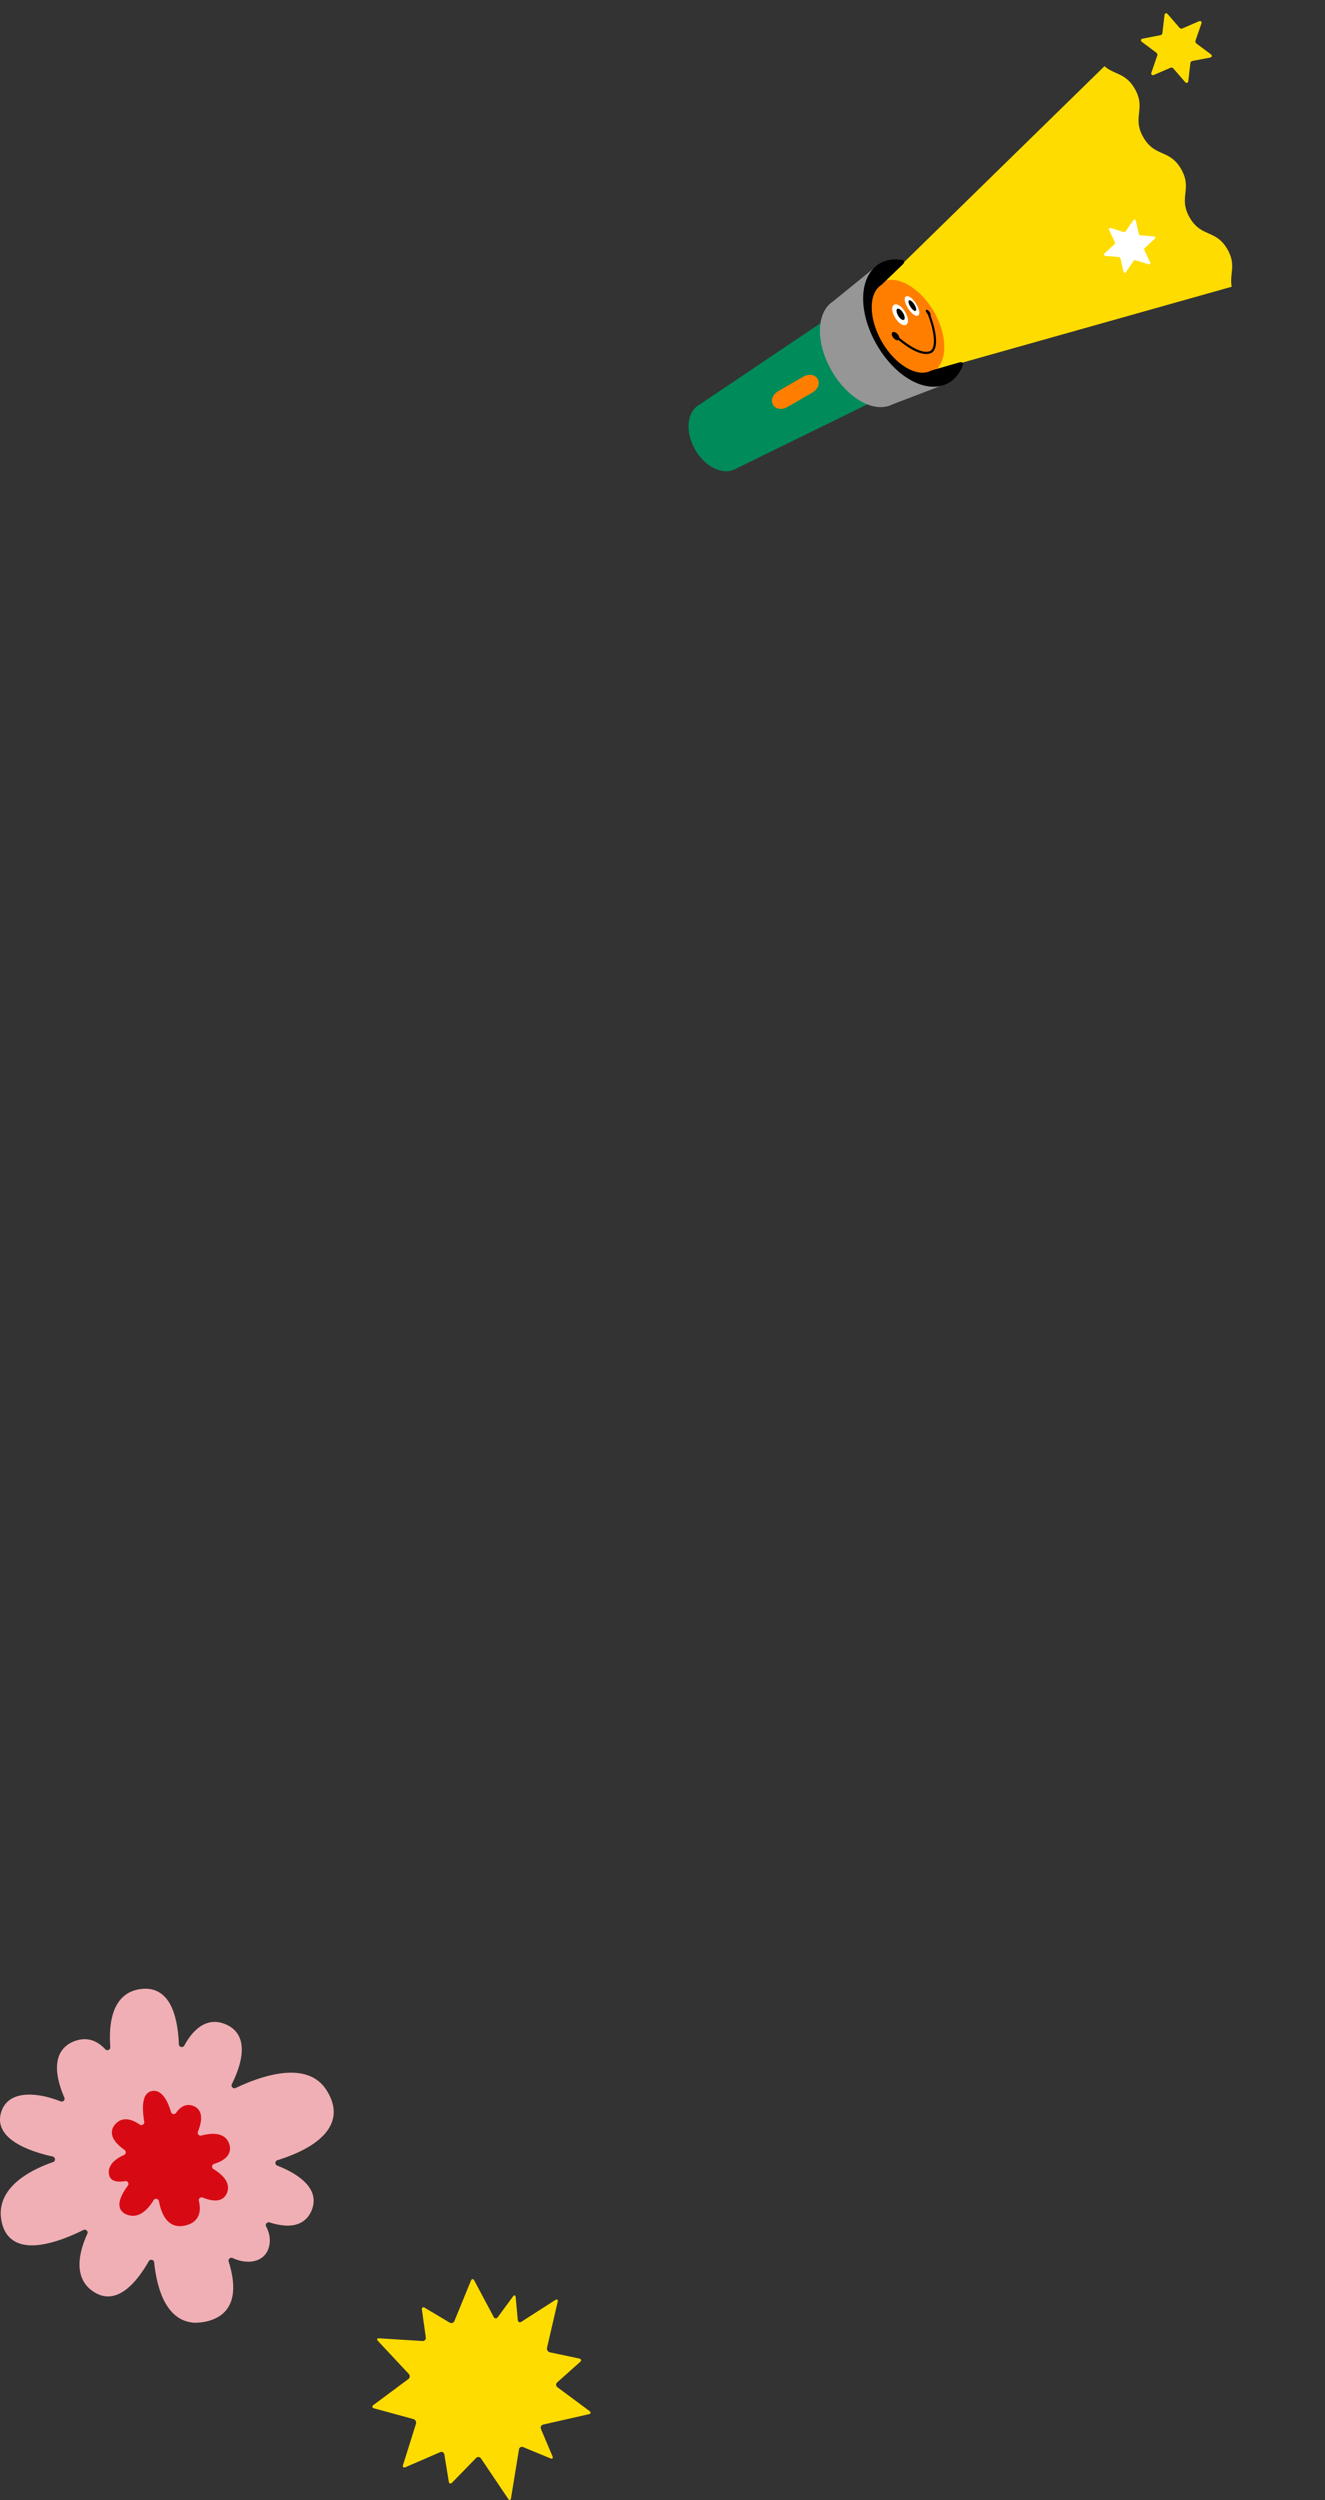 <svg width="516" height="973" fill="none" xmlns="http://www.w3.org/2000/svg"><rect width="100%" height="100%" fill="#333333" stroke="none"/><g clip-path="url(#clip0_161_3314)"><path d="M462.164 32.282c-.13.008-.375-.037-.628-.33l-4.598-5.307a1.018 1.018 0 00-.785-.34.892.892 0 00-.355.087l-6.449 2.779a.974.974 0 01-.374.081.585.585 0 01-.525-.237c-.142-.188-.158-.449-.058-.742l2.286-6.634a1.015 1.015 0 00-.342-1.119l-5.63-4.206c-.171-.12-.442-.386-.353-.758.076-.364.441-.49.642-.522l6.897-1.333a.977.977 0 00.792-.846l.807-6.977c.073-.633.5-.71.618-.711.13-.008.374.036.628.329l4.597 5.308a.98.98 0 00.786.34.887.887 0 00.354-.087l6.45-2.78a1.23 1.23 0 01.354-.086c.228-.013.43.073.537.23.143.188.158.449.058.743l-2.298 6.64c-.14.402.006.858.342 1.119l5.63 4.206c.171.12.442.386.353.758-.089.372-.441.49-.642.522l-6.891 1.314a.977.977 0 00-.793.845l-.807 6.978c-.085.64-.5.71-.625.698l.022.038zM445.259 53.43c-4.507-7.807 1.167-11.083-3.341-18.89-3.586-6.212-7.913-5.418-11.804-8.772l-79.33 77.534-6.147 4.645-2.831 2.714.291-.168a7.8 7.8 0 013.424-1.015c5.644-.408 12.718 4.432 17.299 12.365 4.58 7.933 5.229 16.499 2.059 21.164-.691 1.023-1.555 1.859-2.592 2.458l-.29.167 3.765-1.094 5.915-2.538 107.993-30.398c-.959-5.047 1.899-8.384-1.687-14.597-4.508-7.806-10.182-4.53-14.689-12.337-4.507-7.806 1.167-11.082-3.34-18.889-4.507-7.806-10.181-4.53-14.688-12.337l-.007-.012z" fill="#FFDC00"/><path d="M272.073 157.686c-4.68 2.837-5.252 10.573-1.351 17.33 3.901 6.756 10.899 10.122 15.683 7.494l57.299-28.054-18.678-32.352-52.946 35.595-.007-.013z" fill="#008C5A"/><path d="M318.459 147.59c.957 1.657.031 3.963-2.054 5.167l-9.806 5.662c-2.085 1.204-4.553.84-5.503-.805l-.109-.19c-.957-1.657-.031-3.963 2.054-5.167l9.806-5.662c2.085-1.203 4.553-.84 5.503.805l.109.19z" fill="#FF7E00"/><path d="M366.142 148.317c-7.139 1.557-16.683-4.876-22.695-15.289-6.012-10.413-6.804-21.883-1.894-27.299.393-.429.405-.992.026-1.297-.378-.305-1.009-.26-1.464.12l-15.639 12.69c-6.653 4.263-6.931 16.098-.591 27.08 6.341 10.982 16.729 16.659 23.748 13.028l18.809-7.199c.063-.036.134-.06.21-.104.429-.248.69-.702.631-1.124-.074-.48-.568-.751-1.136-.626l-.005.02z" fill="#969696"/><path d="M346.418 108.96c-1.231.087-2.388.417-3.424 1.015l-.291.168c-5.591 3.566-5.747 13.947-.261 23.449 5.485 9.502 14.561 14.569 20.437 11.497l.291-.168a7.783 7.783 0 002.591-2.457c3.176-4.685 2.521-13.231-2.059-21.164-4.58-7.933-11.674-12.778-17.299-12.365l.015.025z" fill="#FF7E00"/><path d="M373.774 140.992l-11.028 3.195a.932.932 0 00-.262.101c-5.312 2.764-13.85-2.277-19.037-11.26-5.186-8.983-5.283-18.898-.233-22.117a.912.912 0 00.218-.176l8.274-7.966c.285-.265.413-.626.356-.931-.065-.316-.314-.544-.651-.602-4.5-.877-8.636.364-11.451 3.456-5.598 6.151-4.982 18.279 1.491 29.489 6.472 11.21 16.659 17.795 24.792 16.034a11.325 11.325 0 003.273-1.248c2.502-1.445 4.384-3.847 5.445-6.94.111-.334.039-.663-.196-.865-.242-.215-.611-.271-.984-.157l-.007-.013z" fill="#000"/><path d="M352.45 121.335c1.388 2.286 1.498 4.432.411 5.06-1.087.627-2.988-.536-4.347-2.889-1.358-2.353-1.361-4.342-.278-4.917 1.071-.568 2.864.523 4.214 2.746z" fill="#fff"/><path d="M351.672 121.767c.712 1.175.858 2.39.327 2.697-.531.306-1.55-.438-2.257-1.633-.686-1.189-.823-2.359-.285-2.653.526-.286 1.511.427 2.215 1.589z" fill="#000"/><path d="M356.703 118.137c1.402 2.194 1.698 4.165.826 4.669-.885.511-2.605-.689-3.983-2.93-1.349-2.191-1.574-4.068-.693-4.526.869-.451 2.498.649 3.87 2.792l-.02-.005z" fill="#fff"/><path d="M356.064 118.489c.716 1.122.96 2.247.531 2.495-.43.248-1.364-.495-2.074-1.637-.703-1.13-.926-2.216-.489-2.451.417-.241 1.337.476 2.052 1.599l-.02-.006zm5.944 2.912c-.436-.609-1.021-.98-1.313-.845-.293.135-.17.756.273 1.378.1.144.213.282.324.386 1.95 4.779 3.606 12.258 1.197 14.155l-.026.014c-3.251 1.81-9.237-2.545-12.211-5.011-.034-.352-.197-.78-.489-1.169-.6-.834-1.524-1.296-2.084-1.041-.572.264-.53 1.184.092 2.056.622.873 1.571 1.32 2.122 1.019l.012-.007c3.462 2.843 9.446 6.963 13.035 4.891l.101-.059c3.018-2.417.811-10.472-.677-14.421.157-.225.013-.766-.367-1.306l.011-.04z" fill="#000"/><path d="M447.802 102.807c-.076.044-.24.138-.534.038l-5.004-1.547a.732.732 0 00-.623.089.594.594 0 00-.191.195l-2.989 4.307a.665.665 0 01-.204.202c-.151.087-.287.115-.421.057-.154-.062-.282-.225-.328-.451l-1.166-5.113a.714.714 0 00-.649-.57l-5.226-.442c-.157-.01-.429-.072-.518-.342-.088-.27.096-.477.2-.588l3.846-3.553c.242-.223.3-.56.164-.854l-2.236-4.748c-.203-.44.033-.643.122-.694.076-.044.24-.139.514-.044l5.004 1.547c.207.067.44.033.623-.089a.604.604 0 00.191-.195l2.989-4.307a.879.879 0 01.191-.194c.151-.088.3-.123.434-.065.167.055.274.212.328.451l1.166 5.113c.065.317.334.55.649.57l5.226.442c.157.01.429.072.517.342.089.27-.095.477-.199.588l-3.846 3.553a.728.728 0 00-.164.854l2.236 4.748c.203.44-.033.643-.122.694l.02.006z" fill="#fff"/></g><g clip-path="url(#clip1_161_3314)"><path d="M76.514 904c-3.676 0-6.84-1.346-9.396-3.99-4.699-4.861-6.44-13.301-7.08-19.524a1.114 1.114 0 00-.895-.982c-.08 0-.16-.031-.223-.031-.4 0-.784.206-.991.57-3.548 6.239-9.173 13.681-15.837 13.697-1.598 0-3.18-.428-4.714-1.267-3.196-1.742-5.225-4.339-6.024-7.68-.991-4.133-.08-9.469 2.668-15.438a1.134 1.134 0 00-.24-1.267 1.147 1.147 0 00-.782-.317 1.15 1.15 0 00-.512.111c-5.513 2.739-13.471 5.985-20.071 5.985-6.089 0-10.084-2.85-11.538-8.218-1.183-4.386-.591-8.471 1.774-12.16 3.116-4.846 9.332-9.01 18.01-12.034a1.1 1.1 0 00.75-1.125 1.131 1.131 0 00-.878-1.029c-9.572-2.138-16.108-5.399-18.889-9.406-1.63-2.296-2.045-4.861-1.262-7.616 1.646-5.843 6.887-7.078 10.994-7.078 4.602 0 9.189 1.425 12.225 2.629a1.3 1.3 0 00.415.079c.304 0 .592-.127.816-.333.32-.316.399-.807.223-1.219-1.933-4.465-3.899-10.831-2.237-15.787.959-2.866 3.004-4.924 6.057-6.128 1.39-.538 2.764-.807 4.09-.807 2.925 0 5.626 1.314 8.023 3.911.223.237.527.364.83.364.144 0 .304-.032.448-.095.447-.19.72-.633.687-1.108-.575-7.854.544-13.776 3.276-17.624 2.094-2.929 5.114-4.624 8.981-5.019.48-.048.959-.08 1.406-.08 3.212 0 5.897 1.22 7.975 3.611 3.004 3.467 4.746 9.706 5.065 18.019.016.507.368.934.863 1.045a1.4 1.4 0 00.256.032c.4 0 .783-.222.99-.586 3.293-6.017 7.368-9.2 11.778-9.2 1.359 0 2.765.301 4.187.871 3.068 1.251 5.05 3.373 5.929 6.27 1.262 4.212.096 10.119-3.372 17.07-.208.427-.128.95.208 1.283a1.134 1.134 0 001.294.221c5.69-2.707 14.047-5.954 21.542-5.954 6.28 0 10.914 2.265 13.775 6.73 3.02 4.703 3.643 9.152 1.853 13.253-3.164 7.237-13.135 11.654-20.934 14.077a1.105 1.105 0 00-.783 1.029c0 .475.272.903.719 1.077 6.632 2.597 11.154 5.859 13.072 9.437 1.326 2.455 1.454 5.067.416 7.759-1.566 4.022-4.826 6.16-9.429 6.16-2.077 0-4.442-.428-7.031-1.251a1.248 1.248 0 00-.352-.048 1.14 1.14 0 00-.863.396 1.1 1.1 0 00-.143 1.235c1.454 2.74 1.805 5.495 1.054 8.155-.975 3.484-3.963 5.558-7.974 5.558-1.981 0-4.09-.491-6.104-1.425a1.111 1.111 0 00-1.23.174c-.337.285-.464.76-.337 1.172 1.55 4.877 2.877 11.733.4 16.784-1.646 3.357-4.714 5.574-9.109 6.556-1.342.3-2.653.459-3.883.459l.064.047z" fill="#F0AFB4"/><path d="M70.09 866.409c-1.902 0-3.548-.712-4.89-2.121-1.55-1.631-2.653-4.197-3.308-7.617-.08-.459-.448-.807-.91-.902-.065 0-.129-.016-.193-.016a1.17 1.17 0 00-.974.538c-1.678 2.771-4.427 6.065-8.039 6.065a6.253 6.253 0 01-2.061-.349c-2.157-.712-2.893-2.074-3.116-3.103-.448-2.011.655-4.877 3.196-8.266a1.12 1.12 0 00.064-1.251 1.143 1.143 0 00-.96-.538c-.063 0-.127 0-.19.016-.8.127-1.503.19-2.126.19-3.1 0-3.883-1.599-4.091-2.565-.304-1.473-.048-2.803.815-4.07.943-1.425 2.637-2.676 5.018-3.737.367-.158.623-.506.655-.918a1.113 1.113 0 00-.48-1.029c-2.78-1.948-4.458-3.975-4.842-5.891-.303-1.535.144-2.961 1.343-4.243 1.134-1.219 2.445-1.805 4.01-1.805 1.567 0 3.437.696 5.386 2.042.192.127.416.206.655.206.208 0 .416-.063.608-.174a1.11 1.11 0 00.511-1.14c-.815-4.782-.64-8.297.511-10.166.608-.981 1.47-1.583 2.541-1.773.24-.048.48-.063.735-.063 3.452 0 5.514 4.465 6.632 8.233.128.412.48.713.911.792h.176a1.1 1.1 0 00.927-.491c1.406-2.011 3.02-3.024 4.826-3.024.67 0 1.358.142 2.045.443 1.327.554 2.19 1.52 2.605 2.85.527 1.742.176 4.197-1.007 7.094-.16.396-.08.839.208 1.156.224.238.527.38.847.38.096 0 .192 0 .288-.032 1.678-.443 3.212-.665 4.554-.665 4.155 0 5.721 2.154 6.312 3.975.528 1.631.336 3.119-.56 4.418-.974 1.393-2.78 2.501-5.337 3.293a1.09 1.09 0 00-.782.934c-.048.444.16.855.527 1.093 2.525 1.536 4.235 3.167 5.066 4.845.703 1.41.783 2.803.271 4.228-.735 2.059-2.349 3.151-4.666 3.151-1.358 0-2.972-.38-4.826-1.14a1.046 1.046 0 00-.431-.079c-.272 0-.528.095-.736.269-.32.269-.463.697-.367 1.108.56 2.328.495 4.307-.208 5.859-.91 2.027-2.813 3.325-5.641 3.832-.511.095-.99.127-1.47.127l-.032.031z" fill="#D70A14"/></g><g clip-path="url(#clip2_161_3314)"><path d="M159.174 923.893c.577.621.49 1.536-.185 2.038l-13.543 10.056c-.675.502-.566 1.101.251 1.319l15.262 4.162a1.476 1.476 0 011.024 1.874l-5.019 15.995c-.25.806.174 1.198.947.861l13.477-5.829c.773-.338 1.524.076 1.666.904l1.709 10.503c.131.839.729 1.025 1.317.414l9.308-9.544c.588-.61 1.459-.523 1.938.174l10.57 15.69c.468.697.969.588 1.111-.24l3.091-18.937c.131-.839.882-1.253 1.666-.937l10.549 4.359c.784.327 1.154-.055.827-.828l-4.463-10.569c-.327-.785.076-1.569.903-1.754l17.712-4.021c.828-.185.947-.752.262-1.253l-12.443-9.229c-.675-.501-.719-1.373-.087-1.939l8.883-7.91c.631-.567.468-1.166-.359-1.341l-11.355-2.408a1.502 1.502 0 01-1.154-1.819l4.137-17.869c.196-.828-.24-1.122-.947-.665l-13.151 8.434c-.707.457-1.361.141-1.437-.698l-.816-8.825c-.076-.839-.555-.981-1.056-.295l-5.911 8.031c-.501.686-1.241.632-1.633-.12l-7.523-14.132c-.403-.752-.99-.719-1.306.065l-6.423 15.668c-.316.785-1.176 1.068-1.905.632l-9.645-5.753c-.73-.435-1.231-.098-1.111.741l1.503 10.776c.119.839-.479 1.482-1.318 1.428l-16.819-1.057c-.849-.055-1.067.414-.49 1.024l11.986 12.813v.011z" fill="#FFDC00"/></g><defs><clipPath id="clip0_161_3314"><path fill="#fff" transform="rotate(-30 358.485 -389.944)" d="M0 0h254v105H0z"/></clipPath><clipPath id="clip1_161_3314"><path fill="#fff" transform="translate(0 774)" d="M0 0h130v130H0z"/></clipPath><clipPath id="clip2_161_3314"><path fill="#fff" transform="translate(145 887)" d="M0 0h85v86H0z"/></clipPath></defs></svg>